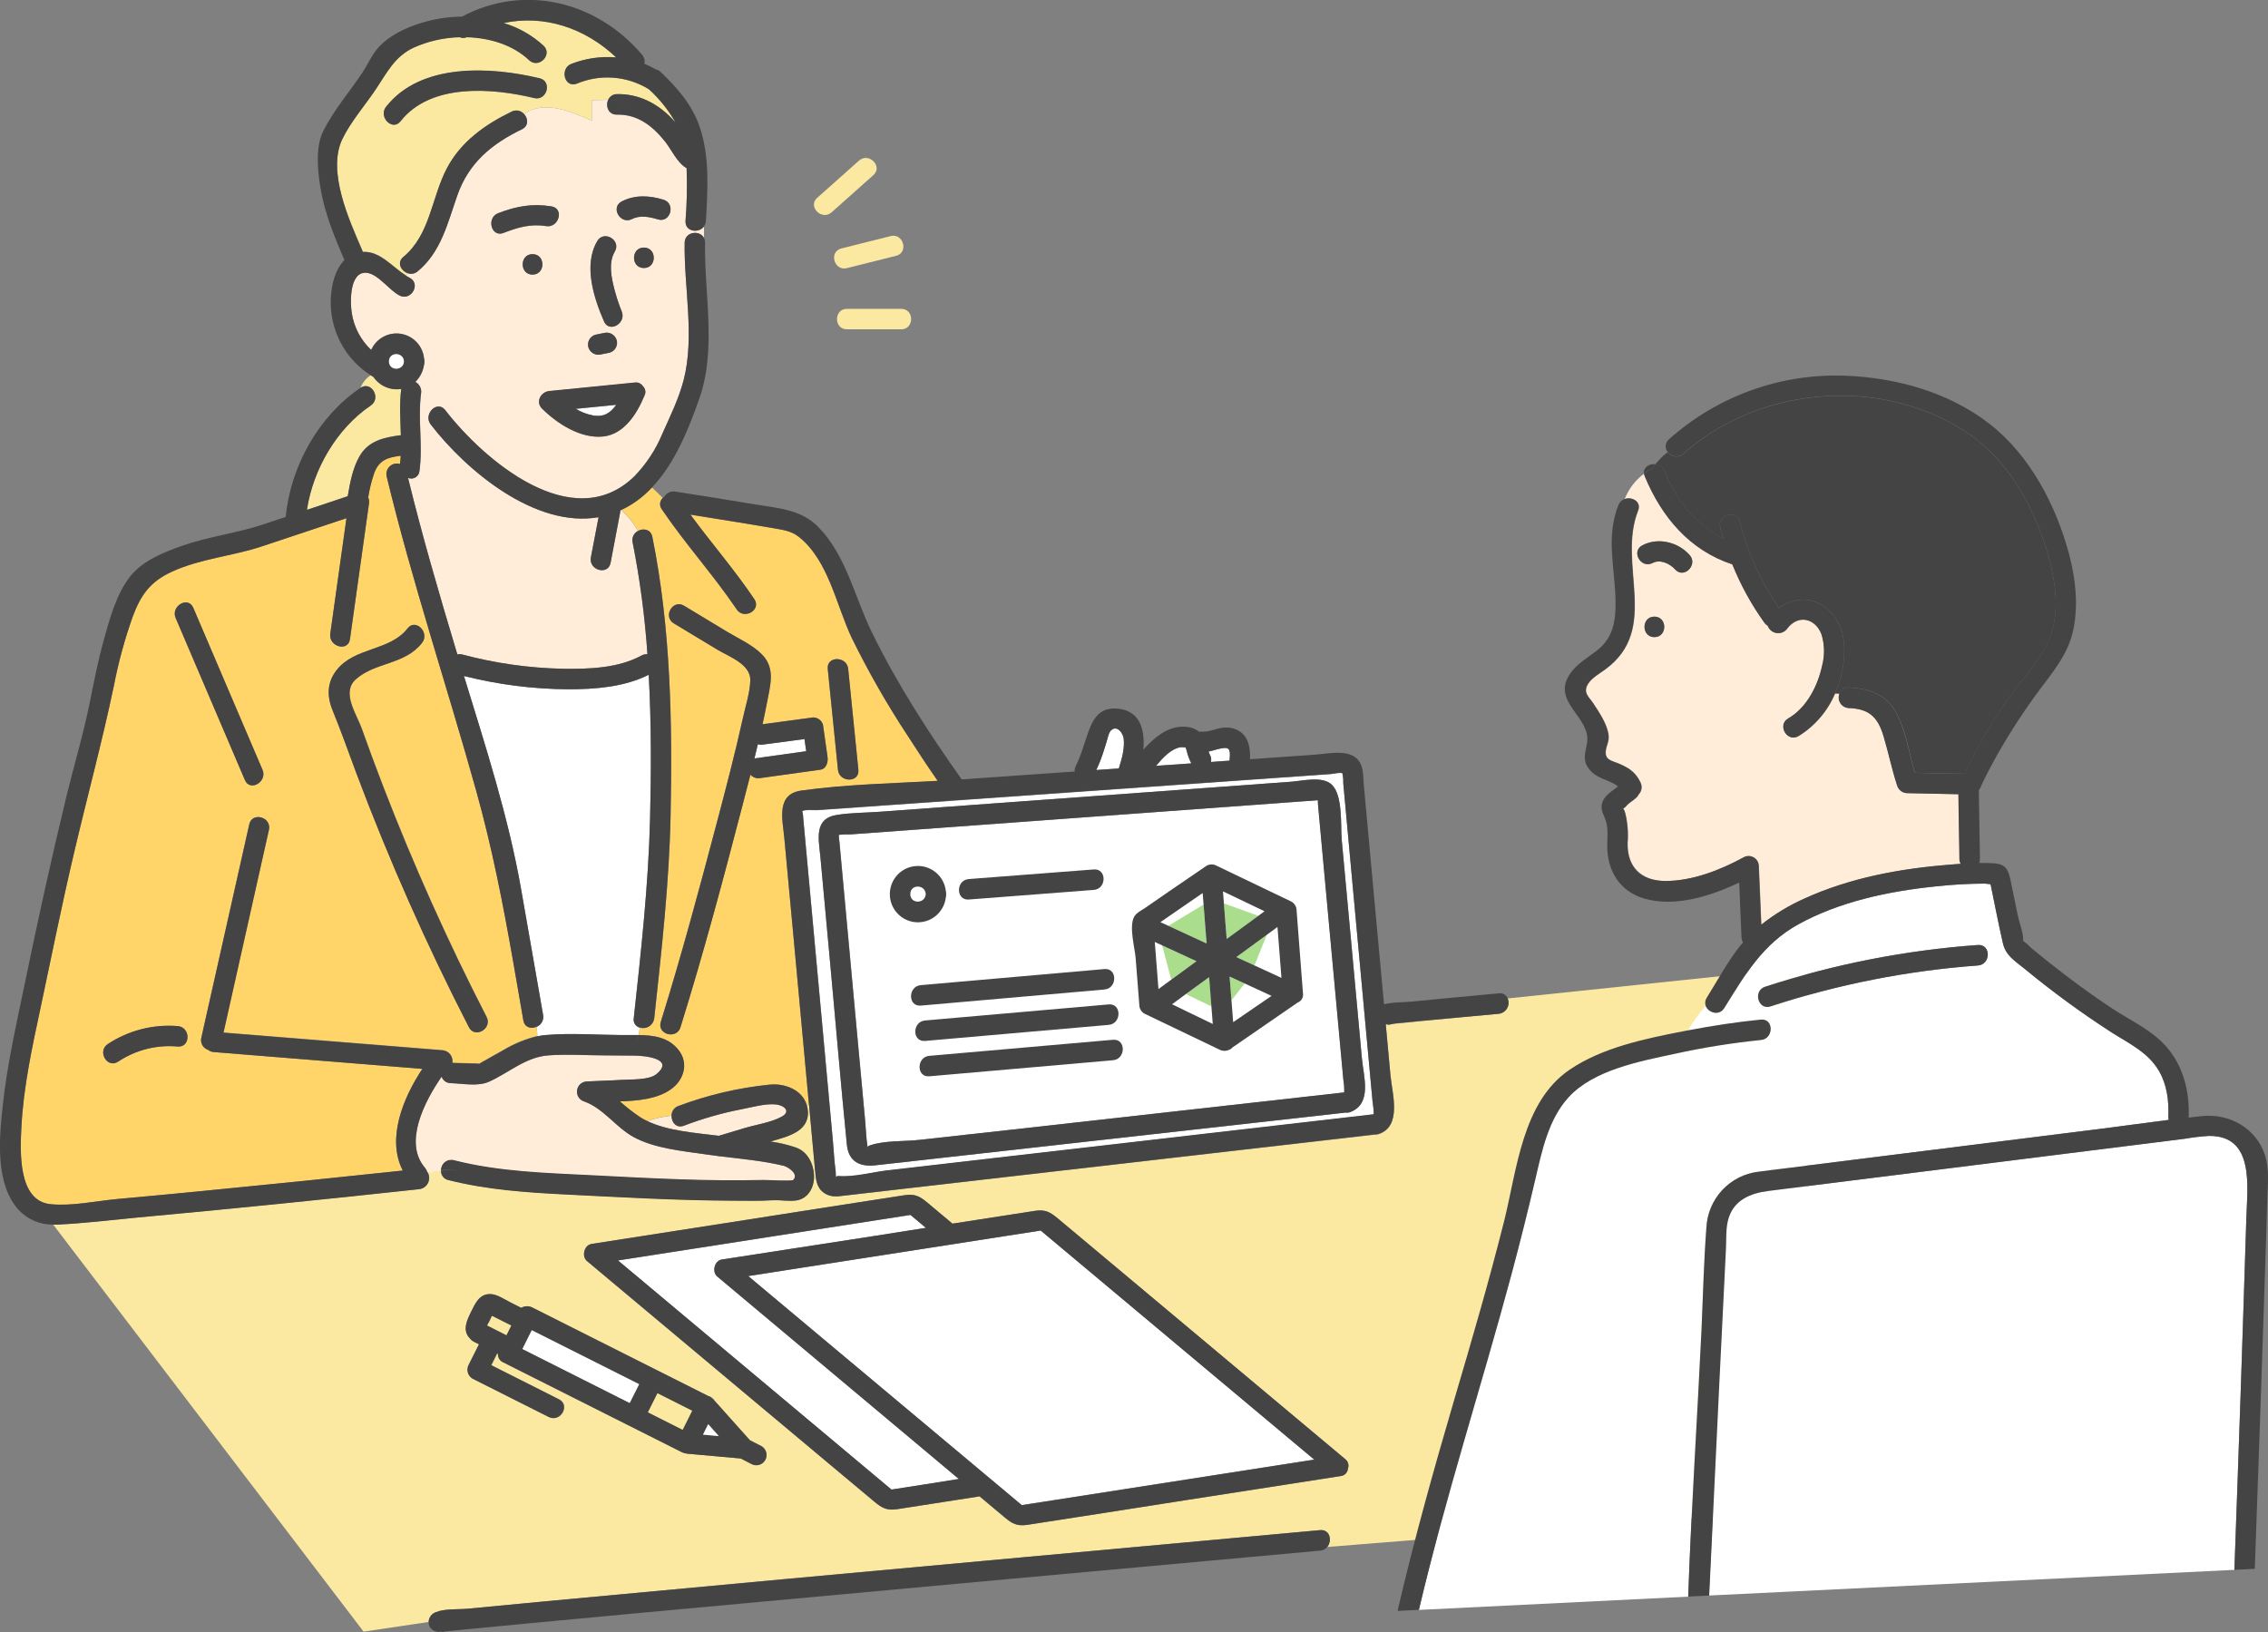 <svg width="239" height="172" viewBox="0 0 239 172" fill="none" xmlns="http://www.w3.org/2000/svg">
<rect x="0" y="0" width="239" height="172" fill="#808080" stroke="none"/>
<g clip-path="url(#clip0_2089_4446)">
<path d="M75.589 134.529C75.001 134.04 75.288 132.847 76.062 132.732L92.35 130.217L97.565 129.401L95.938 128.039L92.354 128.596L65.117 132.837L67.239 134.612L93.945 156.982L97.529 156.425L101.048 155.876L101.02 155.854L75.589 134.529Z" fill="white"/>
<path d="M79.522 79.923L84.959 79.165L84.776 77.882L80.343 78.468C80.183 78.492 80.019 78.476 79.866 78.421C79.748 78.92 79.626 79.42 79.508 79.919L79.522 79.923Z" fill="white"/>
<path d="M50.537 112.086C50.179 112.125 50.315 112.291 50.537 112.086V112.086Z" fill="#FBE9A1"/>
<path d="M60.668 43.092C61.233 43.431 61.853 43.667 62.499 43.789C63.671 43.983 64.32 43.516 64.943 42.668L60.668 43.092Z" fill="white"/>
<path d="M125.548 80.445C125.326 80.016 125.16 79.561 125.054 79.09C125.054 79.025 124.96 78.838 124.95 78.759C124.842 78.759 124.555 78.73 124.48 78.737C123.437 78.856 122.541 79.852 121.828 80.703L125.548 80.445Z" fill="white"/>
<path d="M127.506 79.546C127.633 79.772 127.67 80.037 127.61 80.29L128.718 80.21L129.574 80.15C129.572 80.121 129.572 80.092 129.574 80.063C129.596 79.61 129.757 78.802 129.13 78.813C128.503 78.823 127.958 79.086 127.359 79.197C127.399 79.317 127.449 79.433 127.506 79.546Z" fill="white"/>
<path d="M75.762 119.694C76.672 119.424 77.579 119.151 78.489 118.874C79.693 118.515 81.306 118.285 82.406 117.663C83.399 117.103 82.621 116.467 81.754 116.384C80.643 116.28 79.245 116.686 78.17 116.891C76.093 117.294 74.055 117.876 72.078 118.63C71.272 118.932 70.755 118.249 70.781 117.57C69.906 117.666 69.045 117.855 68.211 118.134C70.397 119.194 73.386 119.392 75.762 119.694Z" fill="#FFEDD9"/>
<path d="M37.992 40.864C39.142 40.102 40.207 41.963 39.067 42.732C35.512 45.133 32.975 49.449 32.348 53.725L36.648 52.288C36.892 50.868 37.168 49.377 37.87 48.115C38.798 46.441 40.49 46.081 42.246 45.859C42.2 44.231 42.081 42.603 42.285 40.978C42.086 41.015 41.883 41.029 41.68 41.018C41.22 40.996 40.77 40.868 40.368 40.644C39.965 40.419 39.619 40.105 39.358 39.724C39.261 39.667 39.168 39.602 39.071 39.541C38.58 39.855 38.202 40.319 37.992 40.864Z" fill="#FBE9A1"/>
<path d="M72.242 23.287C72.39 21.44 72.428 19.586 72.357 17.734C71.361 17.17 70.769 15.783 70.078 14.917C68.78 13.289 67.185 12.042 65.017 12.089C64.093 12.114 63.792 11.162 64.1 10.515C63.508 10.515 62.91 10.551 62.362 10.551V12.707C60.129 11.747 57.344 10.504 55.223 12.017C55.656 12.484 55.732 13.267 55.004 13.623C51.822 15.168 49.413 17.152 48.195 20.577C47.173 23.481 46.493 26.546 44.016 28.594C43.871 28.72 43.694 28.804 43.505 28.838C43.316 28.873 43.121 28.855 42.941 28.788C42.88 28.867 42.823 28.95 42.765 29.036C42.898 29.119 43.031 29.202 43.167 29.27C44.4 29.91 43.31 31.786 42.092 31.131C41.017 30.571 39.852 28.875 38.658 28.749C36.82 28.551 36.888 31.832 37.074 32.993C37.305 34.481 38.025 35.848 39.121 36.878C39.381 36.29 39.827 35.805 40.391 35.497C40.953 35.19 41.602 35.077 42.236 35.175C42.869 35.275 43.453 35.58 43.896 36.045C44.339 36.51 44.617 37.108 44.686 37.747C44.718 37.858 44.732 37.974 44.726 38.089C44.734 38.21 44.72 38.332 44.686 38.448C44.583 39.13 44.263 39.761 43.773 40.245C43.983 40.356 44.155 40.529 44.263 40.741C44.372 40.954 44.412 41.195 44.378 41.431C44.02 44.151 44.582 46.908 44.206 49.639C44.194 49.776 44.15 49.907 44.077 50.024C44.004 50.14 43.905 50.237 43.788 50.307C43.67 50.377 43.537 50.419 43.401 50.427C43.264 50.436 43.127 50.412 43.002 50.358C44.5 56.467 46.267 62.529 48.08 68.563C48.12 68.696 48.159 68.833 48.202 68.966C48.366 68.927 48.536 68.927 48.7 68.966C52.175 69.894 55.749 70.401 59.344 70.475C62.082 70.514 65.157 70.417 67.619 69.073C67.805 68.968 68.019 68.922 68.232 68.944C67.96 64.983 67.436 61.044 66.662 57.15C66.61 56.915 66.638 56.671 66.74 56.454C66.843 56.237 67.015 56.061 67.228 55.953C66.772 55.114 66.165 54.367 65.436 53.75L65.354 53.79C65.358 53.874 65.35 53.959 65.333 54.041L64.333 59.313C64.075 60.675 62.003 60.096 62.258 58.738L63.078 54.505C56.423 55.669 49.18 49.646 45.392 44.737C44.557 43.659 46.066 42.114 46.912 43.21C50.983 48.489 60.355 56.506 66.845 50.203C68.102 48.908 69.103 47.386 69.794 45.718C70.626 43.875 71.536 42.01 72.045 40.044C73.228 35.465 72.067 30.265 72.149 25.579C72.171 24.386 73.754 24.224 74.188 25.08V23.872C73.64 24.627 72.174 24.436 72.242 23.287ZM62.924 25.414C63.641 24.217 65.483 25.303 64.781 26.492C64.078 27.682 64.422 29.27 64.752 30.531C64.903 31.117 65.089 31.696 65.297 32.264C65.354 32.414 65.605 33.029 65.498 32.781C66.049 34.042 64.197 35.138 63.641 33.859C62.566 31.39 61.451 27.933 62.935 25.414H62.924ZM62.727 35.275L63.641 35.088C63.916 35.02 64.207 35.06 64.453 35.2C64.699 35.341 64.882 35.571 64.963 35.843C65.001 35.979 65.011 36.122 64.994 36.263C64.976 36.403 64.931 36.539 64.861 36.662C64.791 36.785 64.698 36.894 64.586 36.98C64.475 37.067 64.347 37.131 64.211 37.169L63.297 37.352C63.027 37.413 62.743 37.37 62.503 37.231C62.264 37.092 62.085 36.867 62.003 36.601C61.927 36.328 61.961 36.035 62.099 35.786C62.236 35.538 62.466 35.354 62.738 35.275H62.727ZM52.481 22.474C54.373 21.73 56.065 21.418 58.104 21.756C59.469 21.978 58.885 24.056 57.534 23.836C55.918 23.574 54.549 23.977 53.054 24.555C51.772 25.058 51.22 22.974 52.492 22.474H52.481ZM56.111 26.787C57.498 26.787 57.495 28.943 56.111 28.943C54.728 28.943 54.739 26.78 56.122 26.78L56.111 26.787ZM67.916 41.69C67.139 43.562 65.799 45.733 63.616 46.002C61.233 46.282 58.742 44.68 57.118 43.073C56.402 42.355 56.993 41.319 57.878 41.23L66.888 40.335C67.053 40.308 67.222 40.33 67.374 40.398C67.527 40.465 67.657 40.576 67.748 40.716C67.876 40.837 67.963 40.996 67.995 41.17C68.027 41.344 68.003 41.523 67.927 41.682L67.916 41.69ZM67.845 28.249C66.458 28.249 66.462 26.093 67.845 26.093C69.228 26.093 69.239 28.242 67.856 28.242L67.845 28.249ZM69.339 23.125C68.458 22.859 67.469 22.651 66.608 23.089C65.376 23.718 64.29 21.856 65.533 21.227C66.935 20.509 68.447 20.599 69.92 21.048C71.231 21.443 70.665 23.524 69.339 23.125Z" fill="#FFEDD9"/>
<path d="M42.511 27.079C45.335 24.739 45.464 20.869 47.069 17.785C48.55 14.947 51.108 13.135 53.918 11.77C54.133 11.659 54.378 11.625 54.614 11.671C54.851 11.717 55.065 11.842 55.223 12.025C57.344 10.501 60.129 11.745 62.362 12.704V10.548C62.91 10.548 63.508 10.498 64.1 10.512C64.181 10.337 64.311 10.189 64.474 10.086C64.636 9.983 64.825 9.929 65.017 9.93C67.257 9.876 69.203 10.846 70.751 12.445C70.905 12.6 71.052 12.762 71.196 12.927C70.453 11.617 69.507 10.434 68.393 9.423C67.265 8.723 65.986 8.303 64.663 8.198C63.34 8.094 62.012 8.308 60.788 8.823C59.495 9.33 58.943 7.242 60.215 6.742C61.715 6.155 63.33 5.919 64.935 6.052C61.659 2.94 57.337 1.517 53.08 2.43C54.64 2.891 56.076 3.701 57.28 4.798C58.29 5.75 56.764 7.274 55.76 6.322C54.072 4.723 51.65 3.971 49.202 3.903C49.084 3.954 48.956 3.98 48.827 3.98C48.699 3.98 48.571 3.954 48.453 3.903C46.775 3.943 45.121 4.318 43.59 5.006C41.586 5.941 40.758 7.684 39.587 9.427C38.461 11.098 36.974 12.794 36.096 14.609C34.433 18.037 36.813 23.201 38.185 26.385C38.206 26.433 38.223 26.482 38.235 26.532C40.049 26.432 41.31 28.085 42.769 29.016C42.826 28.93 42.884 28.847 42.945 28.768C42.249 28.538 41.794 27.661 42.511 27.079ZM40.687 11.267C44.349 6.595 51.714 7.033 56.868 8.266C58.215 8.589 57.638 10.67 56.294 10.347C51.854 9.269 45.382 8.751 42.21 12.79C41.353 13.861 39.841 12.323 40.687 11.245V11.267Z" fill="#FBE9A1"/>
<path d="M68.703 51.375C68.286 51.818 67.835 52.227 67.355 52.6C66.764 53.051 66.126 53.437 65.452 53.75C66.181 54.367 66.788 55.114 67.244 55.953C67.807 55.648 68.588 55.777 68.749 56.575C70.692 66.138 70.871 76.182 70.674 85.91C70.531 93.051 69.717 100.213 68.95 107.314C68.929 107.483 68.871 107.646 68.781 107.791C68.691 107.936 68.57 108.059 68.428 108.153C68.285 108.246 68.124 108.307 67.956 108.332C67.787 108.356 67.615 108.344 67.452 108.295C67.398 108.557 67.348 108.813 67.294 109.071C68.893 109.096 70.48 109.319 71.53 110.692C72.58 112.065 72.05 113.833 70.688 114.792C69.255 115.802 67.269 116.011 65.312 116.061C65.996 116.675 66.722 117.239 67.484 117.75C67.71 117.89 67.943 118.017 68.183 118.131C69.017 117.852 69.879 117.662 70.753 117.567C70.753 117.344 70.822 117.126 70.95 116.944C71.078 116.762 71.26 116.624 71.469 116.55C74.566 115.384 77.801 114.625 81.092 114.293C82.698 114.131 84.525 114.836 85.005 116.449C85.077 116.431 85.156 116.402 85.238 116.374C84.73 110.863 84.223 105.361 83.719 99.868L82.644 88.296C82.465 86.363 81.737 83.686 84.472 83.316C89.184 82.672 94.04 82.568 98.807 82.295C97.732 80.757 96.71 79.194 95.7 77.623C93.5 74.29 91.514 70.82 89.754 67.234C88.109 63.77 87.306 59.062 84.167 56.575C83.346 55.925 82.375 55.828 81.368 55.648C79.934 55.389 78.501 55.152 77.049 54.929C75.598 54.706 74.182 54.469 72.749 54.239C74.942 57.24 77.408 60.057 79.472 63.137C80.25 64.291 78.397 65.369 77.616 64.215C75.157 60.578 72.19 57.315 69.731 53.675C69.595 53.497 69.529 53.275 69.548 53.052C69.567 52.828 69.668 52.62 69.832 52.468C69.477 52.09 69.083 51.731 68.703 51.375ZM89.371 70.486C89.731 74.034 90.09 77.58 90.446 81.123C90.589 82.503 88.439 82.489 88.295 81.123C87.935 77.58 87.576 74.034 87.22 70.486C87.091 69.124 89.242 69.124 89.371 70.486ZM72.086 63.834L76.67 66.601C77.877 67.32 79.336 67.971 80.325 68.998C81.759 70.468 81.149 72.279 80.812 74.051C80.669 74.809 80.511 75.564 80.347 76.319L85.683 75.6C85.918 75.6 86.147 75.677 86.334 75.82C86.521 75.963 86.656 76.163 86.719 76.391L87.202 79.779C87.278 80.293 87.077 81.019 86.453 81.105L80.092 81.993C79.906 82.023 79.715 82.006 79.537 81.944C79.36 81.881 79.2 81.774 79.074 81.634C78.78 82.784 78.484 83.93 78.186 85.073C76.168 92.832 74.089 100.601 71.702 108.252C71.29 109.574 69.215 109.007 69.631 107.681C71.799 100.72 73.695 93.665 75.555 86.618C76.519 82.974 77.472 79.323 78.289 75.643C78.562 74.403 79.028 72.973 79.064 71.69C79.11 69.994 76.824 69.203 75.587 68.456L71.004 65.689C69.817 64.981 70.9 63.119 72.086 63.834Z" fill="#FFD56A"/>
<path d="M68.505 86.248C68.627 81.26 68.641 76.186 68.361 71.111C65.785 72.401 62.735 72.639 59.897 72.639C56.185 72.617 52.49 72.146 48.891 71.237C51.163 78.647 53.585 86.104 54.919 93.73C55.688 98.138 56.46 102.55 57.234 106.965C57.28 107.22 57.238 107.483 57.113 107.71C56.988 107.936 56.789 108.113 56.549 108.209C56.596 108.539 56.621 108.871 56.624 109.204C56.913 109.144 57.205 109.101 57.499 109.075C60.133 108.852 62.849 109.075 65.491 109.075C66.071 109.075 66.684 109.075 67.283 109.075C67.336 108.816 67.387 108.561 67.44 108.299C67.224 108.253 67.034 108.124 66.91 107.941C66.787 107.757 66.739 107.532 66.777 107.314C67.544 100.324 68.333 93.277 68.505 86.248Z" fill="white"/>
<path d="M55.157 107.536C54.799 105.474 54.44 103.411 54.082 101.348C53.007 95.239 51.856 89.313 50.179 83.312C47.093 72.254 43.441 61.361 40.746 50.196C40.705 50.007 40.714 49.809 40.771 49.624C40.829 49.44 40.935 49.273 41.077 49.141C41.219 49.01 41.393 48.918 41.581 48.875C41.77 48.831 41.966 48.838 42.151 48.895C42.187 48.604 42.216 48.313 42.234 48.025C40.872 48.202 39.951 48.467 39.438 49.855C39.152 50.688 38.94 51.546 38.804 52.417C38.891 52.613 38.92 52.83 38.89 53.042C38.219 57.815 37.55 62.587 36.883 67.359C36.69 68.732 34.618 68.143 34.808 66.788C35.379 62.715 35.948 58.656 36.514 54.609L27.598 57.577C24.462 58.623 21.147 58.853 18.086 60.262C15.843 61.297 14.836 62.695 13.986 64.991C13.145 67.356 12.483 69.782 12.004 72.247C10.754 78.191 9.162 84.052 7.776 89.967C6.518 95.325 5.435 100.712 4.292 106.092C3.396 110.289 2.464 114.53 2.246 118.828C2.12 121.282 1.855 126.54 5.296 126.899C7.564 127.136 10.141 126.558 12.409 126.353C15.25 126.099 18.092 125.832 20.935 125.552C28.103 124.859 35.27 124.128 42.438 123.359C40.721 120.017 42.438 115.741 44.502 112.643L22.526 110.871C22.307 110.858 22.097 110.778 21.924 110.641C21.669 110.558 21.454 110.383 21.321 110.148C21.189 109.914 21.148 109.639 21.208 109.376L26.261 86.876C26.565 85.522 28.637 86.1 28.332 87.451L23.537 108.798L46.631 110.659C46.788 110.672 46.94 110.718 47.079 110.794C47.217 110.869 47.338 110.973 47.434 111.098C47.529 111.223 47.598 111.367 47.635 111.521C47.672 111.674 47.677 111.834 47.649 111.989C48.613 112.014 49.573 112.036 50.534 112.068C50.729 111.931 50.935 111.811 51.15 111.709C51.781 111.349 52.416 110.99 53.057 110.631C54.164 109.97 55.364 109.478 56.616 109.172C56.612 108.839 56.587 108.506 56.54 108.176C55.996 108.453 55.293 108.295 55.157 107.536ZM18.735 110.286C16.52 110.085 14.303 110.651 12.452 111.888C11.288 112.647 10.213 110.782 11.377 110.027C13.555 108.593 16.148 107.929 18.745 108.14C20.107 108.241 20.115 110.397 18.735 110.286ZM25.806 82.205L18.513 65.138C17.971 63.873 19.824 62.777 20.369 64.06L27.662 81.127C28.2 82.377 26.347 83.477 25.806 82.205ZM49.423 108.248C44.961 99.565 41.003 90.63 37.568 81.49C36.733 79.269 35.941 77.041 35.059 74.849C34.446 73.35 34.468 71.902 35.5 70.597C37.406 68.182 41.098 68.621 42.965 66.22C43.818 65.142 45.327 66.662 44.488 67.744C42.696 70.062 39.578 69.753 37.528 71.567C35.951 72.965 37.593 75.226 38.148 76.796C38.865 78.809 39.607 80.813 40.374 82.808C43.577 91.115 47.222 99.244 51.294 107.159C51.91 108.395 50.054 109.484 49.419 108.248H49.423Z" fill="#FFD56A"/>
<path d="M45.159 170.929C45.166 170.695 45.246 170.468 45.387 170.282C45.528 170.095 45.724 169.957 45.947 169.887C46.861 169.506 48.313 169.621 49.277 169.528C52.048 169.259 54.818 168.996 57.587 168.737C74.266 167.17 90.949 165.632 107.635 164.123L139.101 161.248C140.04 161.165 140.33 162.132 139.997 162.8L144.072 161.945L140.015 162.804C139.975 162.882 139.925 162.956 139.868 163.023L190.374 158.995V101.92L158.876 105.219C158.947 105.386 158.978 105.568 158.967 105.75C158.955 105.931 158.901 106.108 158.81 106.265C158.718 106.422 158.591 106.555 158.439 106.654C158.287 106.754 158.114 106.816 157.934 106.836C155.143 107.09 152.35 107.355 149.555 107.63L147.003 107.882C146.695 107.914 145.767 108.162 146.437 107.882C146.311 107.936 146.176 107.967 146.039 107.975C146.204 109.758 146.368 111.538 146.53 113.315C146.713 115.267 147.774 118.706 145.283 119.525C145.155 119.567 145.02 119.584 144.885 119.576L143.882 119.691L96.285 125.164L88.964 126.008C88.229 126.095 87.559 126.192 86.882 125.746C86.032 125.185 85.982 124.244 85.9 123.342C85.684 121.02 85.471 118.699 85.258 116.377C85.176 116.406 85.097 116.435 85.025 116.453C85.092 116.687 85.132 116.928 85.143 117.171C85.226 119.328 82.81 119.795 81.201 120.291C82.121 120.417 83.026 120.632 83.903 120.934C85.097 121.365 85.735 122.627 85.781 123.852C85.828 125.013 85.262 126.217 84.036 126.468C83.215 126.634 82.276 126.429 81.427 126.468C79.993 126.558 78.535 126.519 77.094 126.511C71.331 126.483 65.576 126.152 59.817 125.868C55.573 125.656 51.377 125.379 47.237 124.334C47.014 124.286 46.816 124.161 46.676 123.98C46.537 123.798 46.467 123.574 46.478 123.345C46.015 123.41 45.55 123.5 45.098 123.575C45.187 123.744 45.234 123.933 45.234 124.124C45.235 124.315 45.19 124.503 45.102 124.673C45.014 124.843 44.887 124.989 44.731 125.099C44.575 125.209 44.395 125.279 44.206 125.304C34.228 126.38 24.243 127.385 14.249 128.319C11.543 128.567 8.819 128.901 6.103 129.038C5.931 129.038 5.744 129.038 5.594 129.038L38.314 171.946L45.159 170.929ZM62.325 131.09L78.61 128.556C84.186 127.686 89.759 126.802 95.336 125.951C96.411 125.789 96.93 126.073 97.726 126.741L100.364 128.951C103.264 128.499 106.164 128.049 109.062 127.604C110.137 127.439 110.656 127.726 111.452 128.391L116.308 132.459L141.735 153.755C141.889 153.868 142.002 154.029 142.055 154.213C142.109 154.397 142.101 154.593 142.033 154.772C142.019 154.974 141.933 155.165 141.791 155.309C141.649 155.454 141.46 155.542 141.258 155.559L124.974 158.092C119.397 158.962 113.824 159.846 108.248 160.698C107.173 160.86 106.653 160.576 105.858 159.907L103.22 157.697C100.32 158.15 97.42 158.6 94.522 159.048C93.447 159.21 92.927 158.923 92.132 158.258L87.276 154.19L61.849 132.894C61.286 132.401 61.562 131.212 62.34 131.09H62.325ZM49.646 138.237C50.083 137.368 50.513 136.344 51.678 136.372C52.395 136.39 53.176 136.94 53.792 137.253L54.932 137.824C55.106 137.72 55.303 137.662 55.506 137.655C55.708 137.648 55.909 137.693 56.09 137.785L69.35 144.455L74.625 147.107C74.782 147.145 74.927 147.224 75.044 147.337C75.132 147.398 75.208 147.477 75.266 147.567L79.026 151.778L80.28 152.407C80.514 152.556 80.682 152.791 80.748 153.061C80.814 153.331 80.773 153.616 80.634 153.857C80.495 154.097 80.269 154.275 80.003 154.353C79.737 154.43 79.451 154.401 79.205 154.272L78.065 153.697L72.424 153.191C72.381 153.191 72.342 153.173 72.299 153.166C72.153 153.149 72.012 153.107 71.88 153.043L66.303 150.244L53.043 143.574C52.873 143.499 52.729 143.372 52.633 143.212C52.537 143.052 52.492 142.866 52.506 142.679L52.409 142.633L51.796 143.872L58.924 147.466C60.161 148.091 59.071 149.949 57.849 149.328L49.818 145.281C49.575 145.133 49.399 144.896 49.327 144.621C49.255 144.345 49.292 144.053 49.431 143.804C49.789 143.085 50.148 142.373 50.506 141.666L49.932 141.378C49.791 141.305 49.668 141.199 49.574 141.069C48.7 140.236 49.194 139.172 49.66 138.237H49.646Z" fill="#FBE9A1"/>
<path d="M82.611 122.867C80.436 122.336 78.16 122.149 75.924 121.861C75.815 121.867 75.706 121.854 75.602 121.822C75.207 121.771 74.813 121.721 74.422 121.664C71.953 121.304 68.979 121.042 66.757 119.824C64.907 118.81 63.592 116.812 61.589 116.09C61.339 116.02 61.122 115.861 60.979 115.644C60.836 115.426 60.777 115.164 60.812 114.906C60.847 114.648 60.974 114.411 61.169 114.24C61.365 114.068 61.616 113.974 61.876 113.973C63.083 113.901 64.295 113.887 65.506 113.808C66.456 113.743 68.373 113.851 69.172 113.204C71.222 111.508 67.703 111.256 66.886 111.249L63.746 111.224C61.775 111.224 59.754 111.069 57.786 111.224C55.396 111.4 53.647 113.046 51.543 113.995C50.361 114.53 48.78 114.189 47.501 114.153C47.289 114.154 47.083 114.088 46.91 113.965C46.738 113.842 46.609 113.667 46.541 113.466C44.698 116.133 42.516 120.431 44.777 123.065C44.884 123.185 44.962 123.328 45.007 123.482C45.04 123.523 45.07 123.566 45.096 123.611C45.548 123.536 46.014 123.446 46.476 123.381C46.471 123.215 46.505 123.05 46.574 122.899C46.643 122.748 46.747 122.615 46.876 122.51C47.005 122.406 47.156 122.333 47.318 122.297C47.48 122.261 47.648 122.263 47.809 122.303C52.662 123.532 57.596 123.647 62.564 123.902C68.527 124.208 74.516 124.542 80.483 124.391C80.734 124.391 83.446 124.524 83.586 124.391C84.224 123.694 82.984 122.957 82.611 122.867Z" fill="#FFEDD9"/>
<path d="M118.423 77.86C118.362 77.271 117.732 76.383 117.105 76.951C116.832 77.195 116.714 77.856 116.61 78.194C116.413 78.816 116.234 79.434 115.997 80.045C115.85 80.404 115.696 80.782 115.531 81.145L117.911 80.983C118.223 79.984 118.531 78.909 118.423 77.86Z" fill="white"/>
<path d="M139.101 162.994L140.011 162.804C140.344 162.135 140.054 161.168 139.115 161.251L107.649 164.126C90.965 165.65 74.283 167.188 57.601 168.74C54.832 168.999 52.062 169.263 49.291 169.531C48.327 169.624 46.875 169.509 45.961 169.89C45.738 169.96 45.542 170.098 45.401 170.285C45.26 170.472 45.18 170.698 45.173 170.932C45.165 171.124 45.212 171.313 45.309 171.479L48.613 171.119L45.309 171.479C45.442 171.68 45.636 171.832 45.864 171.913C46.09 171.993 46.337 171.997 46.567 171.924L46.531 171.971C46.33 172.057 46.599 171.971 46.983 171.921L48.893 171.727C51.17 171.504 53.447 171.286 55.723 171.073C63.111 170.375 70.497 169.689 77.882 169.013C94.468 167.482 111.054 165.964 127.64 164.457L139.108 163.411C139.297 163.398 139.479 163.336 139.637 163.23C139.794 163.124 139.921 162.978 140.004 162.807L139.101 162.994Z" fill="#444444"/>
<path d="M62.003 36.601C62.085 36.873 62.268 37.102 62.514 37.242C62.761 37.382 63.051 37.422 63.326 37.352L64.24 37.169C64.376 37.132 64.504 37.068 64.615 36.981C64.727 36.894 64.82 36.785 64.89 36.662C64.96 36.539 65.005 36.403 65.023 36.263C65.04 36.122 65.03 35.98 64.992 35.843C64.91 35.571 64.728 35.341 64.481 35.2C64.235 35.06 63.945 35.02 63.67 35.088L62.756 35.275C62.62 35.312 62.492 35.377 62.38 35.463C62.269 35.55 62.175 35.658 62.106 35.782C62.036 35.905 61.991 36.041 61.973 36.181C61.956 36.322 61.966 36.465 62.003 36.601Z" fill="#444444"/>
<path d="M69.91 21.041C68.437 20.592 66.925 20.505 65.523 21.221C64.291 21.849 65.377 23.711 66.599 23.082C67.459 22.644 68.448 22.852 69.329 23.118C70.666 23.524 71.233 21.443 69.91 21.041Z" fill="#444444"/>
<path d="M67.857 28.242C69.24 28.242 69.243 26.086 67.857 26.086C66.47 26.086 66.47 28.242 67.857 28.242Z" fill="#444444"/>
<path d="M58.116 21.745C56.095 21.418 54.385 21.745 52.493 22.464C51.221 22.963 51.776 25.048 53.066 24.541C54.561 23.955 55.933 23.553 57.546 23.822C58.897 24.045 59.496 21.968 58.116 21.745Z" fill="#444444"/>
<path d="M56.121 26.78C54.737 26.78 54.734 28.936 56.121 28.936C57.508 28.936 57.508 26.78 56.121 26.78Z" fill="#444444"/>
<path d="M57.121 43.056C58.745 44.662 61.236 46.265 63.619 45.985C65.808 45.726 67.149 43.556 67.919 41.672C68 41.511 68.027 41.328 67.995 41.151C67.963 40.973 67.875 40.811 67.744 40.688C67.652 40.548 67.522 40.437 67.37 40.37C67.217 40.302 67.048 40.28 66.883 40.307L57.874 41.202C56.985 41.302 56.408 42.348 57.121 43.056ZM62.497 43.775C61.85 43.652 61.23 43.416 60.666 43.078L64.941 42.654C64.317 43.516 63.669 43.969 62.497 43.789V43.775Z" fill="#444444"/>
<path d="M11.366 110.016C10.212 110.771 11.287 112.636 12.441 111.878C14.293 110.644 16.509 110.082 18.724 110.286C20.103 110.397 20.096 108.241 18.724 108.129C16.13 107.921 13.541 108.584 11.366 110.016Z" fill="#444444"/>
<path d="M90.459 81.124C90.098 77.581 89.74 74.035 89.384 70.487C89.244 69.121 87.09 69.107 87.233 70.487C87.594 74.035 87.953 77.581 88.308 81.124C88.452 82.49 90.602 82.504 90.459 81.124Z" fill="#444444"/>
<path d="M44.471 67.744C45.309 66.666 43.8 65.128 42.947 66.221C41.08 68.621 37.389 68.183 35.482 70.598C34.45 71.902 34.429 73.35 35.042 74.849C35.938 77.041 36.73 79.269 37.55 81.49C40.986 90.631 44.944 99.565 49.406 108.248C50.04 109.485 51.914 108.396 51.262 107.17C47.191 99.255 43.546 91.126 40.342 82.82C39.575 80.826 38.833 78.822 38.117 76.807C37.561 75.237 35.92 72.977 37.496 71.579C39.561 69.753 42.668 70.062 44.471 67.744Z" fill="#444444"/>
<path d="M80.324 68.999C79.335 67.971 77.876 67.328 76.668 66.602L72.085 63.835C70.898 63.116 69.816 64.981 71.009 65.696L75.593 68.463C76.829 69.207 79.116 69.998 79.069 71.698C79.034 72.973 78.568 74.404 78.295 75.651C77.478 79.331 76.525 82.982 75.561 86.626C73.701 93.673 71.805 100.727 69.637 107.688C69.221 109.014 71.296 109.582 71.708 108.26C74.095 100.609 76.174 92.839 78.191 85.081C78.49 83.938 78.786 82.791 79.08 81.641C79.206 81.782 79.365 81.889 79.543 81.951C79.721 82.014 79.912 82.031 80.098 82.001L86.459 81.113C87.083 81.027 87.283 80.301 87.208 79.787L86.731 76.398C86.669 76.171 86.534 75.971 86.347 75.828C86.159 75.685 85.931 75.608 85.696 75.608L80.359 76.326C80.524 75.572 80.682 74.817 80.825 74.059C81.148 72.28 81.743 70.469 80.324 68.999ZM80.342 78.475L84.775 77.882L84.957 79.165L79.521 79.924H79.503C79.625 79.424 79.747 78.925 79.861 78.425C80.015 78.48 80.18 78.494 80.342 78.468V78.475Z" fill="#444444"/>
<path d="M74.299 25.58C74.305 25.407 74.266 25.235 74.188 25.08C73.755 24.225 72.171 24.387 72.149 25.58C72.067 30.251 73.224 35.466 72.045 40.044C71.536 42.01 70.612 43.875 69.794 45.719C69.103 47.387 68.102 48.909 66.845 50.203C60.355 56.51 50.983 48.489 46.912 43.21C46.066 42.132 44.557 43.652 45.392 44.737C49.181 49.646 56.423 55.669 63.078 54.505L62.272 58.738C62.018 60.097 64.089 60.675 64.347 59.313L65.347 54.031C65.365 53.948 65.372 53.864 65.368 53.779L65.451 53.74C65.265 53.587 65.071 53.444 64.87 53.312C65.071 53.448 65.265 53.594 65.451 53.75C66.125 53.437 66.763 53.051 67.354 52.6C67.834 52.227 68.284 51.818 68.701 51.375C68.494 51.181 68.289 50.99 68.096 50.796C68.289 50.99 68.494 51.181 68.701 51.375C71.146 48.813 72.576 45.179 73.719 41.931C75.518 36.756 74.206 30.941 74.299 25.58Z" fill="#444444"/>
<path d="M85.778 123.863C85.732 122.637 85.094 121.376 83.9 120.945C83.022 120.643 82.118 120.427 81.198 120.301C82.804 119.805 85.219 119.349 85.14 117.182C85.129 116.939 85.089 116.697 85.022 116.463C84.642 116.556 84.251 116.592 83.861 116.571C84.251 116.592 84.642 116.556 85.022 116.463C84.542 114.85 82.714 114.145 81.109 114.307C77.819 114.639 74.585 115.396 71.49 116.56C71.28 116.635 71.098 116.772 70.97 116.955C70.842 117.137 70.773 117.354 70.773 117.577C71.076 117.561 71.381 117.582 71.68 117.638C71.379 117.579 71.072 117.556 70.766 117.57C70.741 118.249 71.257 118.932 72.063 118.63C74.04 117.876 76.079 117.294 78.156 116.891C79.231 116.686 80.635 116.28 81.739 116.384C82.607 116.467 83.384 117.103 82.392 117.664C81.291 118.285 79.679 118.512 78.475 118.875C77.564 119.151 76.657 119.424 75.747 119.694C73.371 119.392 70.371 119.194 68.182 118.134C67.687 118.272 67.176 118.347 66.662 118.357C67.181 118.348 67.696 118.273 68.196 118.134C67.956 118.02 67.723 117.893 67.497 117.753C66.734 117.243 66.009 116.678 65.326 116.064C67.268 116.014 69.268 115.806 70.701 114.796C72.063 113.836 72.601 112.083 71.543 110.695C70.486 109.308 68.906 109.1 67.307 109.075C67.232 109.419 67.136 109.759 67.021 110.092C67.131 109.758 67.222 109.419 67.293 109.075C66.684 109.075 66.071 109.075 65.501 109.075C62.86 109.053 60.143 108.845 57.509 109.075C57.215 109.1 56.923 109.144 56.635 109.204C56.635 109.38 56.635 109.563 56.635 109.732C56.635 109.556 56.635 109.373 56.635 109.204C55.383 109.511 54.184 110.002 53.076 110.663C52.433 111.013 51.798 111.372 51.169 111.741C50.954 111.843 50.748 111.963 50.553 112.101C49.593 112.068 48.632 112.047 47.668 112.022C47.696 111.866 47.691 111.707 47.654 111.553C47.617 111.4 47.549 111.256 47.453 111.131C47.357 111.006 47.236 110.902 47.098 110.826C46.96 110.751 46.807 110.705 46.65 110.692L23.556 108.83L28.341 87.452C28.645 86.1 26.574 85.522 26.269 86.877L21.216 109.373C21.157 109.636 21.197 109.911 21.33 110.145C21.462 110.379 21.677 110.555 21.933 110.638C22.105 110.775 22.316 110.855 22.535 110.868L44.511 112.64C42.45 115.737 40.73 120.014 42.447 123.356C35.279 124.118 28.111 124.849 20.944 125.548C18.103 125.826 15.261 126.093 12.418 126.349C10.149 126.554 7.573 127.133 5.304 126.896C1.864 126.536 2.129 121.279 2.254 118.824C2.473 114.512 3.405 110.286 4.301 106.088C5.444 100.698 6.526 95.307 7.784 89.964C9.171 84.048 10.766 78.187 12.006 72.243C12.482 69.78 13.142 67.356 13.98 64.991C14.83 62.695 15.837 61.297 18.08 60.262C21.134 58.853 24.456 58.623 27.592 57.578L36.508 54.609C35.942 58.67 35.373 62.73 34.802 66.788C34.612 68.143 36.684 68.732 36.877 67.359C37.544 62.587 38.213 57.815 38.884 53.042C38.914 52.83 38.885 52.613 38.798 52.417C38.934 51.546 39.146 50.688 39.433 49.855C39.945 48.468 40.866 48.202 42.228 48.026C42.228 48.313 42.181 48.604 42.145 48.895C41.961 48.839 41.764 48.831 41.575 48.875C41.387 48.918 41.213 49.01 41.071 49.142C40.929 49.273 40.824 49.44 40.766 49.625C40.708 49.81 40.699 50.007 40.741 50.196C43.436 61.362 47.088 72.254 50.173 83.312C51.85 89.313 53.004 95.228 54.076 101.348C54.437 103.411 54.795 105.474 55.151 107.537C55.287 108.298 55.99 108.453 56.542 108.209C56.465 107.598 56.249 107.012 55.911 106.498C56.251 107.012 56.47 107.597 56.549 108.209C56.788 108.113 56.988 107.936 57.112 107.709C57.237 107.483 57.28 107.22 57.233 106.965C56.462 102.552 55.69 98.14 54.918 93.73C53.585 86.104 51.162 78.636 48.89 71.237C52.489 72.146 56.185 72.617 59.896 72.639C62.734 72.639 65.784 72.401 68.361 71.111C68.641 76.171 68.626 81.26 68.504 86.248C68.332 93.277 67.544 100.324 66.788 107.314C66.751 107.532 66.799 107.755 66.922 107.938C67.046 108.121 67.235 108.249 67.451 108.295C67.526 107.93 67.621 107.57 67.737 107.217C67.621 107.57 67.526 107.93 67.451 108.295C67.614 108.342 67.784 108.353 67.952 108.327C68.119 108.302 68.279 108.24 68.421 108.146C68.562 108.053 68.681 107.93 68.771 107.785C68.86 107.641 68.917 107.479 68.938 107.31C69.705 100.209 70.518 93.047 70.662 85.906C70.859 76.178 70.68 66.141 68.737 56.571C68.576 55.773 67.795 55.644 67.232 55.95C67.864 57.143 68.278 58.441 68.454 59.78C68.278 58.442 67.864 57.146 67.232 55.953C67.018 56.061 66.847 56.237 66.744 56.454C66.641 56.671 66.614 56.916 66.666 57.15C67.436 61.045 67.956 64.986 68.225 68.948C68.012 68.926 67.798 68.972 67.612 69.077C65.15 70.421 62.075 70.515 59.337 70.479C55.742 70.405 52.168 69.898 48.693 68.969C48.529 68.93 48.359 68.93 48.195 68.969C48.152 68.837 48.112 68.7 48.073 68.567C46.26 62.533 44.489 56.485 42.995 50.361C43.12 50.416 43.257 50.44 43.394 50.431C43.53 50.422 43.663 50.381 43.78 50.311C43.898 50.241 43.997 50.144 44.07 50.028C44.143 49.911 44.187 49.779 44.199 49.643C44.575 46.911 43.998 44.155 44.371 41.435C44.405 41.199 44.365 40.958 44.256 40.745C44.148 40.533 43.976 40.359 43.765 40.249C44.256 39.765 44.576 39.134 44.679 38.452C44.713 38.336 44.727 38.214 44.719 38.093C44.725 37.977 44.712 37.862 44.679 37.751C44.609 37.112 44.331 36.514 43.889 36.049C43.446 35.584 42.862 35.278 42.228 35.179C41.595 35.08 40.946 35.193 40.383 35.501C39.82 35.809 39.374 36.294 39.114 36.882C38.018 35.852 37.298 34.484 37.067 32.997C36.881 31.836 36.813 28.555 38.651 28.753C39.845 28.878 41.002 30.575 42.085 31.135C43.314 31.771 44.403 29.913 43.16 29.274C43.023 29.206 42.891 29.123 42.758 29.04C42.715 29.105 42.675 29.172 42.64 29.241C42.675 29.172 42.715 29.105 42.758 29.04C41.3 28.11 40.038 26.456 38.225 26.557C38.212 26.506 38.196 26.457 38.175 26.41C36.802 23.226 34.422 18.062 36.085 14.633C36.963 12.836 38.451 11.122 39.576 9.451C40.748 7.708 41.576 5.965 43.579 5.031C45.111 4.342 46.764 3.967 48.442 3.928C48.561 3.978 48.688 4.005 48.817 4.005C48.946 4.005 49.073 3.978 49.191 3.928C51.639 3.996 54.062 4.747 55.75 6.346C56.753 7.299 58.28 5.775 57.269 4.823C56.069 3.715 54.634 2.896 53.072 2.426C57.33 1.513 61.652 2.936 64.928 6.048C63.325 5.912 61.712 6.145 60.211 6.727C58.939 7.227 59.495 9.315 60.785 8.808C62.008 8.293 63.337 8.079 64.66 8.183C65.983 8.288 67.261 8.707 68.39 9.408C69.503 10.419 70.449 11.602 71.192 12.912C71.049 12.746 70.902 12.585 70.748 12.43C69.196 10.845 67.25 9.875 65.014 9.915C64.821 9.914 64.633 9.968 64.47 10.071C64.308 10.174 64.178 10.322 64.096 10.497C65.057 10.522 65.996 10.723 66.659 11.611C65.996 10.723 65.057 10.533 64.096 10.497C63.788 11.144 64.096 12.096 65.014 12.071C67.182 12.017 68.777 13.271 70.074 14.899C70.766 15.765 71.357 17.152 72.353 17.717C72.425 19.569 72.387 21.424 72.239 23.272C72.171 24.422 73.636 24.613 74.185 23.858C74.307 23.686 74.378 23.483 74.389 23.272C74.575 20.009 74.808 16.444 73.704 13.289C72.902 11 71.353 9.246 69.63 7.593C69.487 7.455 69.31 7.36 69.117 7.317C68.727 7.092 68.323 6.894 67.906 6.724C67.943 6.558 67.94 6.386 67.898 6.222C67.857 6.058 67.777 5.906 67.666 5.778C62.885 0.126 55.241 -1.743 48.672 1.754C47.238 1.764 45.814 1.982 44.443 2.4C42.708 2.929 40.859 3.791 39.687 5.229C39.103 5.947 38.723 6.857 38.2 7.636C36.87 9.631 35.161 11.625 34.078 13.781C33.222 15.478 33.469 17.954 33.763 19.758C34.197 22.428 35.232 24.943 36.297 27.412C35.304 28.397 34.935 30.025 34.863 31.365C34.775 32.981 35.118 34.591 35.857 36.029C36.596 37.467 37.704 38.682 39.067 39.548C39.182 39.462 39.3 39.379 39.425 39.297C39.3 39.379 39.182 39.462 39.067 39.548C39.164 39.609 39.257 39.674 39.354 39.731C39.615 40.112 39.961 40.426 40.364 40.651C40.767 40.875 41.216 41.003 41.676 41.025C41.879 41.036 42.082 41.022 42.282 40.986C42.077 42.61 42.196 44.238 42.242 45.866C40.486 46.089 38.795 46.448 37.866 48.123C37.15 49.384 36.888 50.875 36.644 52.295L32.344 53.732C32.985 49.456 35.508 45.14 39.063 42.739C40.203 41.97 39.139 40.109 37.988 40.871C37.864 41.298 37.864 41.752 37.988 42.179C37.864 41.752 37.864 41.298 37.988 40.871C33.548 43.868 30.62 49.161 30.104 54.476L27.688 55.278C24.915 56.201 22.005 56.535 19.231 57.502C17.263 58.192 15.059 59.062 13.726 60.736C12.242 62.619 11.54 65.264 10.913 67.536C10.325 69.649 9.909 71.79 9.479 73.939C8.813 77.282 7.813 80.584 7.006 83.897C5.404 90.521 3.946 97.154 2.577 103.821C1.695 108.09 0.72 112.341 0.269 116.686C-0.09 120.039 -0.509 124.797 1.975 127.517C2.439 128.009 3 128.4 3.623 128.664C4.245 128.928 4.915 129.06 5.591 129.052L4.663 127.068L5.576 129.052C5.745 129.052 5.913 129.052 6.085 129.052C8.802 128.93 11.525 128.596 14.231 128.333C24.225 127.413 34.211 126.408 44.188 125.318C44.377 125.293 44.557 125.223 44.714 125.113C44.87 125.003 44.997 124.857 45.085 124.687C45.172 124.518 45.218 124.329 45.217 124.138C45.216 123.947 45.169 123.759 45.081 123.59C44.634 123.68 44.181 123.733 43.726 123.748C44.186 123.737 44.644 123.688 45.095 123.6C45.068 123.555 45.038 123.512 45.005 123.471C44.961 123.317 44.883 123.174 44.776 123.054C42.515 120.42 44.697 116.122 46.539 113.455C46.608 113.656 46.737 113.831 46.909 113.954C47.082 114.077 47.288 114.143 47.5 114.142C48.779 114.178 50.367 114.519 51.542 113.984C53.646 113.035 55.395 111.389 57.785 111.213C59.753 111.069 61.774 111.213 63.745 111.213L66.885 111.238C67.702 111.238 71.221 111.497 69.171 113.193C68.39 113.84 66.454 113.732 65.505 113.797C64.293 113.876 63.082 113.89 61.874 113.962C61.614 113.963 61.364 114.057 61.168 114.229C60.973 114.4 60.846 114.637 60.811 114.895C60.776 115.153 60.835 115.415 60.978 115.633C61.121 115.85 61.337 116.009 61.588 116.079C63.591 116.798 64.906 118.799 66.755 119.813C68.977 121.031 71.952 121.29 74.421 121.653C74.812 121.71 75.206 121.76 75.6 121.811C75.705 121.843 75.814 121.856 75.923 121.85C78.159 122.123 80.435 122.325 82.61 122.856C82.969 122.946 84.237 123.683 83.589 124.344C83.449 124.488 80.722 124.344 80.485 124.344C74.514 124.495 68.526 124.161 62.566 123.855C57.599 123.6 52.664 123.496 47.812 122.256C47.651 122.216 47.483 122.214 47.321 122.25C47.159 122.286 47.007 122.359 46.878 122.464C46.749 122.568 46.646 122.701 46.576 122.852C46.507 123.003 46.473 123.168 46.478 123.334C47.111 123.232 47.758 123.25 48.385 123.388C47.755 123.262 47.107 123.255 46.475 123.37C46.464 123.599 46.534 123.823 46.673 124.005C46.813 124.186 47.011 124.311 47.234 124.359C51.374 125.404 55.57 125.681 59.814 125.893C65.573 126.181 71.328 126.508 77.091 126.536C78.525 126.536 79.987 126.583 81.424 126.493C82.273 126.439 83.216 126.644 84.033 126.493C85.259 126.227 85.825 125.023 85.778 123.863ZM40.981 38.086C40.981 37.058 42.508 37.069 42.561 38.086C42.515 39.102 40.988 39.11 40.988 38.086H40.981ZM50.535 112.086C50.177 112.126 50.313 112.291 50.535 112.086V112.086Z" fill="#444444"/>
<path d="M27.661 81.116L20.368 64.05C19.824 62.778 17.971 63.874 18.512 65.128L25.809 82.205C26.35 83.477 28.203 82.377 27.661 81.116Z" fill="#444444"/>
<path d="M55.035 142.165L66.364 147.869C66.7 147.2 67.035 146.532 67.367 145.863L56.035 140.16L55.035 142.165Z" fill="white"/>
<path d="M53.044 143.574L66.304 150.244L71.873 153.047C72.005 153.111 72.147 153.153 72.292 153.169C72.335 153.169 72.375 153.191 72.418 153.195L78.059 153.701L79.205 154.294C79.451 154.423 79.737 154.452 80.003 154.374C80.27 154.297 80.496 154.119 80.635 153.879C80.773 153.638 80.814 153.353 80.748 153.082C80.682 152.812 80.515 152.578 80.281 152.429L79.026 151.779L75.263 147.571C75.204 147.48 75.129 147.402 75.041 147.341C74.924 147.228 74.779 147.149 74.622 147.111L69.346 144.455L56.086 137.785C55.906 137.693 55.705 137.648 55.502 137.655C55.3 137.662 55.103 137.72 54.929 137.825L53.789 137.253C53.173 136.94 52.388 136.391 51.675 136.373C50.51 136.344 50.08 137.368 49.643 138.238C49.177 139.172 48.682 140.236 49.535 141.07C49.629 141.199 49.752 141.305 49.894 141.379L50.467 141.666C50.111 142.385 49.753 143.098 49.392 143.804C49.253 144.053 49.216 144.346 49.288 144.621C49.36 144.897 49.536 145.133 49.779 145.281L57.803 149.317C59.036 149.939 60.125 148.081 58.878 147.456L51.75 143.862L52.37 142.626L52.467 142.672C52.455 142.865 52.504 143.056 52.608 143.218C52.712 143.38 52.864 143.505 53.044 143.574ZM72.93 148.67L71.93 150.672L68.278 148.832L69.278 146.83L72.93 148.67ZM74.622 150.086L75.74 151.337L74.073 151.186L74.622 150.086ZM66.358 147.869L55.029 142.166L56.029 140.16L67.379 145.864C67.04 146.532 66.701 147.2 66.365 147.869H66.358ZM51.804 138.748C51.811 138.724 51.822 138.701 51.836 138.68L51.915 138.712L53.864 139.693L53.359 140.703L51.334 139.682V139.661C51.512 139.367 51.671 139.062 51.811 138.748H51.804Z" fill="#444444"/>
<path d="M71.937 150.672L72.937 148.67L69.285 146.83L68.285 148.832L71.937 150.672Z" fill="#FBE9A1"/>
<path d="M74.63 150.086L74.082 151.186L75.749 151.337L74.63 150.086Z" fill="white"/>
<path d="M53.366 140.703L53.871 139.693L51.921 138.712L51.843 138.68C51.828 138.701 51.817 138.724 51.81 138.748C51.676 139.061 51.523 139.366 51.352 139.661V139.682L53.366 140.703Z" fill="#FBE9A1"/>
<path d="M144.633 116.036L142.454 92.379C142.151 89.095 141.853 85.81 141.562 82.525C141.578 82.178 141.547 81.829 141.469 81.49C141.157 81.401 140.523 81.566 140.225 81.587L94.206 84.822L86.138 85.386C85.87 85.407 84.759 85.307 84.551 85.497C84.622 85.778 84.66 86.067 84.665 86.356L86.708 108.551C87.069 112.463 87.427 116.375 87.783 120.288C87.88 121.344 87.927 122.422 88.077 123.475C88.076 123.674 88.086 123.874 88.106 124.072C88.134 124.032 88.171 124.001 88.214 123.979C88.257 123.958 88.305 123.948 88.353 123.95C89.984 124.09 91.937 123.536 93.56 123.349L104.376 122.102L144.737 117.452C144.837 117.341 144.648 116.202 144.633 116.036ZM142.325 117.179C142.162 117.248 141.984 117.27 141.809 117.244L141.024 117.334L99.148 122.031L92.27 122.8C90.647 122.983 89.432 122.44 89.249 120.622C88.575 113.956 88.02 107.275 87.403 100.602C87.088 97.164 86.772 93.724 86.454 90.284C86.289 88.487 85.719 86.266 88.203 85.878C89.676 85.648 91.224 85.656 92.707 85.548L102.513 84.829L127.173 83.032L136.114 82.378C137.315 82.288 139.369 81.756 140.351 82.698C141.544 83.841 141.261 87.075 141.397 88.548C141.751 92.418 142.109 96.287 142.472 100.156C142.823 103.958 143.173 107.761 143.522 111.566C143.712 113.485 144.601 116.284 142.325 117.179Z" fill="white"/>
<path d="M91.413 120.747C91.418 120.802 91.418 120.858 91.413 120.913C91.438 120.862 91.475 120.817 91.519 120.781C91.564 120.746 91.616 120.721 91.671 120.708C93.183 120.172 95.312 120.302 96.896 120.122L106.641 119.044L141.672 115.123C141.66 115.04 141.66 114.955 141.672 114.872C141.669 114.51 141.637 114.15 141.576 113.794C140.93 106.815 140.287 99.833 139.644 92.85C139.405 90.166 139.159 87.483 138.906 84.8C138.906 84.678 138.906 84.494 138.888 84.329C138.411 84.387 137.92 84.401 137.454 84.437L96.653 87.42L89.6 87.933C89.201 87.918 88.802 87.933 88.406 87.977C88.406 87.977 88.406 87.998 88.406 88.016C88.405 88.245 88.426 88.474 88.467 88.699C89.074 95.249 89.677 101.8 90.277 108.353L91.191 118.264C91.259 119.076 91.277 119.935 91.413 120.747Z" fill="white"/>
<path d="M89.239 120.622C89.422 122.454 90.637 122.983 92.261 122.799L99.138 122.03L141.025 117.333L141.81 117.244C141.985 117.27 142.163 117.248 142.326 117.179C144.602 116.284 143.695 113.485 143.516 111.562C143.17 107.76 142.82 103.957 142.466 100.152C142.11 96.283 141.752 92.414 141.391 88.545C141.255 87.071 141.538 83.837 140.344 82.694C139.362 81.753 137.309 82.284 136.108 82.374L127.167 83.028L102.507 84.825L92.701 85.544C91.218 85.652 89.669 85.644 88.197 85.874C85.713 86.263 86.283 88.484 86.448 90.28C86.763 93.721 87.08 97.16 87.397 100.598C88.021 107.275 88.576 113.955 89.239 120.622ZM90.257 108.353C89.655 101.8 89.052 95.249 88.447 88.699C88.406 88.474 88.385 88.245 88.386 88.016C88.386 87.998 88.386 87.988 88.386 87.977C88.783 87.933 89.182 87.919 89.58 87.934L96.633 87.416L137.434 84.433C137.911 84.397 138.402 84.383 138.868 84.326C138.868 84.491 138.868 84.685 138.886 84.796C139.125 87.477 139.371 90.16 139.624 92.846C140.269 99.828 140.913 106.809 141.556 113.79C141.617 114.146 141.649 114.507 141.652 114.868C141.64 114.952 141.64 115.036 141.652 115.12L106.635 119.044L96.891 120.122C95.307 120.302 93.178 120.172 91.666 120.708C91.61 120.721 91.558 120.746 91.514 120.781C91.469 120.817 91.433 120.862 91.408 120.913C91.413 120.858 91.413 120.802 91.408 120.747C91.271 119.935 91.254 119.084 91.178 118.264L90.257 108.353Z" fill="#444444"/>
<path d="M56.867 8.244C51.714 7.012 44.349 6.584 40.686 11.245C39.841 12.323 41.353 13.861 42.209 12.769C45.381 8.729 51.853 9.261 56.294 10.325C57.638 10.648 58.215 8.568 56.867 8.244Z" fill="#444444"/>
<path d="M53.918 11.758C51.108 13.124 48.542 14.935 47.069 17.774C45.464 20.858 45.334 24.728 42.51 27.067C41.794 27.66 42.249 28.537 42.944 28.785C43.302 28.332 43.725 27.991 43.725 27.438C43.725 27.991 43.302 28.332 42.944 28.785C43.124 28.852 43.319 28.869 43.508 28.835C43.697 28.801 43.874 28.717 44.019 28.591C46.496 26.543 47.176 23.477 48.198 20.574C49.402 17.149 51.81 15.165 55.007 13.62C55.724 13.261 55.659 12.481 55.226 12.014C54.95 12.213 54.698 12.444 54.477 12.704C54.697 12.445 54.947 12.213 55.222 12.014C55.065 11.831 54.85 11.706 54.614 11.66C54.377 11.613 54.132 11.648 53.918 11.758Z" fill="#444444"/>
<path d="M107.676 158.607L111.26 158.05L138.496 153.809L136.375 152.034L109.668 129.678L106.085 130.235L78.848 134.475L80.969 136.254L107.676 158.607Z" fill="white"/>
<path d="M141.75 153.755L116.323 132.459L111.46 128.391C110.664 127.726 110.13 127.439 109.07 127.604C106.169 128.045 103.27 128.494 100.372 128.951L97.734 126.741C96.938 126.073 96.408 125.789 95.344 125.951C89.767 126.802 84.194 127.687 78.618 128.556L62.333 131.09C61.556 131.212 61.258 132.401 61.856 132.887L87.284 154.183L92.147 158.247C92.942 158.912 93.476 159.199 94.537 159.038C97.438 158.592 100.337 158.142 103.235 157.686L105.873 159.897C106.668 160.565 107.199 160.849 108.263 160.687C113.84 159.835 119.412 158.951 124.989 158.082L141.274 155.548C141.475 155.531 141.664 155.443 141.806 155.299C141.948 155.154 142.034 154.963 142.048 154.761C142.114 154.584 142.12 154.39 142.066 154.208C142.013 154.027 141.902 153.868 141.75 153.755ZM80.972 136.254L78.847 134.475L106.084 130.234L109.668 129.677L136.374 152.048L138.496 153.823L111.259 158.064L107.675 158.621L80.972 136.254ZM97.526 156.414L93.942 156.971L67.247 134.601L65.125 132.825L92.362 128.585L95.946 128.028L97.573 129.39L92.351 130.216L76.063 132.732C75.289 132.851 74.988 134.044 75.59 134.529L101.017 155.828L101.045 155.85L97.526 156.414Z" fill="#444444"/>
<path d="M42.569 38.086C42.515 37.069 40.988 37.058 40.988 38.086C40.988 39.114 42.515 39.103 42.569 38.086Z" fill="white"/>
<path d="M87.635 22.374L92.036 18.453C93.072 17.53 91.548 16.01 90.516 16.93L86.115 20.847C85.08 21.77 86.603 23.291 87.635 22.374Z" fill="#FBE9A1"/>
<path d="M89.242 28.257L94.435 26.956C95.775 26.622 95.205 24.541 93.861 24.879L88.672 26.18C87.314 26.514 87.883 28.595 89.242 28.257Z" fill="#FBE9A1"/>
<path d="M89.242 32.548C87.859 32.548 87.855 34.704 89.242 34.704H94.976C96.359 34.704 96.363 32.548 94.976 32.548H89.242Z" fill="#FBE9A1"/>
<path d="M62.936 25.415C61.452 27.93 62.578 31.398 63.653 33.878C64.208 35.146 66.061 34.05 65.509 32.8C65.617 33.047 65.366 32.44 65.308 32.282C65.1 31.714 64.914 31.136 64.764 30.55C64.438 29.288 64.09 27.704 64.792 26.511C65.495 25.317 63.638 24.203 62.936 25.415Z" fill="#444444"/>
<path d="M158.878 105.219L155.578 105.578L158.878 105.219C158.807 105.034 158.674 104.879 158.503 104.781C158.331 104.683 158.131 104.647 157.936 104.68C154.872 104.967 151.808 105.251 148.743 105.553C147.873 105.639 146.758 105.596 145.848 105.837C145.68 104.033 145.513 102.227 145.346 100.421C144.942 96.013 144.536 91.602 144.127 87.189C143.991 85.685 143.853 84.178 143.712 82.668C143.654 82.032 143.683 81.231 143.439 80.627C142.676 78.751 140.11 79.423 138.555 79.531L131.724 80.009C131.771 78.913 131.602 77.688 130.602 77.048C130.084 76.737 129.477 76.611 128.878 76.689C128.129 76.764 127.445 77.148 126.689 77.095C126.585 77.09 126.482 77.098 126.38 77.12C125.926 76.775 125.373 76.586 124.804 76.581C123.037 76.512 121.632 77.731 120.485 78.996C120.671 76.839 120.109 74.683 117.41 74.662C116.066 74.662 115.342 75.492 114.873 76.656C114.328 78.004 114.024 79.412 113.364 80.721C113.272 80.9 113.233 81.102 113.249 81.303L101.344 82.136C97.843 77.195 94.485 71.999 91.836 66.551C90.044 62.871 89.163 58.497 86.199 55.504C84.382 53.664 81.938 53.553 79.515 53.146C76.731 52.679 73.946 52.237 71.158 51.802C70.936 51.765 70.708 51.796 70.504 51.89C70.299 51.984 70.127 52.138 70.011 52.331C69.954 52.371 69.902 52.417 69.853 52.467C70.442 53.026 70.938 53.675 71.323 54.39C70.938 53.675 70.442 53.026 69.853 52.467C69.689 52.62 69.588 52.828 69.57 53.051C69.551 53.275 69.616 53.497 69.753 53.675C72.211 57.315 75.179 60.578 77.637 64.215C78.408 65.358 80.271 64.28 79.494 63.137C77.415 60.046 74.964 57.229 72.756 54.228C74.19 54.458 75.623 54.681 77.057 54.918C78.49 55.155 79.924 55.389 81.375 55.637C82.375 55.816 83.353 55.913 84.174 56.564C87.314 59.051 88.116 63.751 89.761 67.223C91.521 70.809 93.507 74.279 95.707 77.612C96.717 79.186 97.749 80.749 98.814 82.284C94.047 82.557 89.191 82.643 84.479 83.304C81.744 83.664 82.472 86.352 82.651 88.285L83.726 99.857C84.233 105.367 84.739 110.869 85.246 116.363C85.368 116.316 85.496 116.258 85.643 116.186C85.496 116.258 85.368 116.316 85.246 116.363C85.458 118.684 85.672 121.006 85.887 123.327C85.97 124.229 86.02 125.171 86.869 125.731C87.546 126.177 88.217 126.091 88.951 125.994L96.273 125.149L143.869 119.662L144.873 119.547C145.007 119.555 145.142 119.538 145.271 119.496C147.761 118.684 146.704 115.238 146.518 113.286C146.358 111.506 146.194 109.726 146.027 107.946C146.164 107.938 146.298 107.907 146.425 107.853C145.755 108.147 146.683 107.899 146.991 107.853L149.543 107.601C152.348 107.345 155.145 107.09 157.936 106.836C158.116 106.816 158.289 106.753 158.441 106.654C158.593 106.555 158.72 106.421 158.812 106.264C158.903 106.107 158.957 105.931 158.969 105.749C158.98 105.568 158.949 105.386 158.878 105.219ZM129.129 78.827C129.756 78.827 129.595 79.624 129.574 80.077C129.572 80.106 129.572 80.135 129.574 80.164L128.717 80.225L127.61 80.304C127.669 80.052 127.632 79.786 127.506 79.56C127.446 79.444 127.396 79.324 127.355 79.201C127.947 79.096 128.513 78.827 129.129 78.827ZM124.47 78.74C124.546 78.74 124.829 78.769 124.94 78.762C124.94 78.841 125.033 79.028 125.044 79.093C125.15 79.564 125.317 80.019 125.538 80.448L121.818 80.706C122.542 79.851 123.438 78.856 124.481 78.737L124.47 78.74ZM115.987 80.049C116.224 79.438 116.403 78.82 116.6 78.198C116.704 77.86 116.822 77.199 117.095 76.954C117.722 76.387 118.353 77.274 118.414 77.864C118.521 78.913 118.213 79.987 117.89 80.983L115.522 81.148C115.697 80.782 115.851 80.415 115.998 80.045L115.987 80.049ZM144.712 117.423L104.362 122.076L93.542 123.324C91.929 123.51 89.958 124.064 88.335 123.924C88.287 123.922 88.239 123.932 88.196 123.953C88.153 123.975 88.115 124.007 88.088 124.046C88.068 123.848 88.058 123.648 88.059 123.449C87.908 122.396 87.862 121.318 87.765 120.262C87.404 116.349 87.046 112.437 86.69 108.525L84.647 86.33C84.642 86.04 84.604 85.752 84.532 85.471C84.74 85.281 85.851 85.382 86.12 85.36L94.187 84.796L140.207 81.561C140.504 81.54 141.139 81.375 141.45 81.465C141.529 81.804 141.56 82.152 141.544 82.499C141.849 85.784 142.153 89.069 142.454 92.353L144.633 116.01C144.651 116.201 144.841 117.34 144.722 117.426L144.712 117.423Z" fill="#444444"/>
<path d="M179.816 129.379C179.885 127.906 180.472 126.505 181.473 125.425C182.474 124.345 183.825 123.655 185.285 123.478C186.181 123.352 187.077 123.255 187.976 123.14L221.589 118.929C223.904 118.637 226.219 118.307 228.538 118.016C228.508 117.911 228.494 117.802 228.498 117.692C228.559 116.021 228.369 114.357 227.524 112.884C226.387 110.907 224.373 109.98 222.528 108.805C219.324 106.738 216.244 104.485 213.303 102.056C212.271 101.215 211.361 100.698 211.06 99.386C210.594 97.367 210.21 95.325 209.787 93.299C209.787 93.299 209.787 93.241 209.755 93.18C209.493 93.155 209.225 93.115 209.103 93.115C207.382 93.125 205.663 93.224 203.953 93.413C199.029 93.92 193.886 94.998 189.51 97.406C185.744 99.494 183.909 102.696 181.708 106.225C181.171 107.087 180.031 106.732 179.748 106.016C179.041 106.807 178.414 107.667 177.877 108.582C180.418 108.097 182.988 107.702 185.561 107.447C186.941 107.314 186.926 109.47 185.561 109.603C182.5 109.914 179.46 110.402 176.454 111.062C172.806 111.849 167.925 112.747 165.277 115.644C163.144 117.98 162.478 121.272 161.779 124.269C160.99 127.642 160.148 131.003 159.252 134.353C156.08 146.151 152.31 157.758 149.508 169.657L177.902 168.259C178.239 158.861 178.859 149.464 179.307 140.074C179.476 136.509 179.551 132.929 179.816 129.379ZM186.579 106.06C185.26 106.491 184.697 104.407 186.009 103.979C193.277 101.607 200.806 100.13 208.429 99.58C209.812 99.48 209.802 101.636 208.429 101.736C200.998 102.283 193.66 103.735 186.579 106.06Z" fill="white"/>
<path d="M189.536 77.584C188.332 78.277 187.25 76.412 188.461 75.719C190.422 74.587 191.583 72.265 192.045 70.109C192.317 69.044 192.291 67.925 191.97 66.875C191.332 65.157 189.486 64.718 188.332 66.274C188.204 66.442 188.034 66.571 187.839 66.65C187.643 66.728 187.431 66.753 187.223 66.72C187.015 66.688 186.82 66.6 186.657 66.466C186.495 66.332 186.372 66.156 186.3 65.958C186.158 65.875 186.036 65.762 185.942 65.628C184.577 63.723 183.445 61.661 182.57 59.486C178.079 58.002 175.126 54.53 173.341 50.203C173.301 50.108 173.274 50.008 173.262 49.905C172.34 50.594 171.627 51.527 171.205 52.6C171.976 52.299 173.029 52.852 172.639 53.812C170.399 59.464 175.015 66.264 169.191 70.533C168.611 70.961 167.733 71.446 167.349 72.093C166.808 73.005 167.46 73.433 167.919 74.127C168.543 75.068 169.424 76.383 169.535 77.533C169.596 78.166 169.267 78.612 169.227 79.183C169.163 80.045 169.775 80.139 170.474 80.419C171.585 80.865 172.381 81.346 172.897 82.471C172.994 82.674 173.028 82.901 172.994 83.123C172.959 83.345 172.858 83.551 172.703 83.715C172.652 83.823 172.583 83.923 172.499 84.009C172.184 84.34 171.718 84.566 171.424 84.904C170.89 85.526 171.03 84.836 171.277 85.666C171.531 86.691 171.618 87.75 171.535 88.803C171.456 91.369 172.969 92.824 175.499 92.839C178.319 92.839 181.29 91.703 183.741 90.359C183.905 90.263 184.091 90.212 184.28 90.211C184.47 90.21 184.656 90.259 184.821 90.353C184.985 90.448 185.122 90.584 185.217 90.749C185.312 90.913 185.362 91.1 185.361 91.29C185.447 93.343 185.535 95.396 185.623 97.45C187.005 96.35 188.52 95.43 190.131 94.711C194.941 92.519 200.266 91.538 205.513 91.117C205.871 91.089 206.262 91.056 206.642 91.031C206.556 90.876 206.51 90.702 206.509 90.525L206.402 83.697C204.61 83.668 202.789 83.625 200.987 83.582C200.752 83.575 200.526 83.494 200.34 83.352C200.153 83.209 200.016 83.012 199.947 82.787C199.374 81.08 199.012 79.312 198.514 77.587C197.901 75.528 196.962 74.694 194.837 74.615C194.662 74.606 194.491 74.556 194.339 74.468C194.188 74.38 194.059 74.257 193.964 74.109C193.869 73.961 193.81 73.793 193.793 73.618C193.776 73.442 193.801 73.266 193.866 73.102C193.712 73.102 193.554 73.102 193.396 73.081C192.608 74.948 191.259 76.522 189.536 77.584ZM174.338 67.141C172.954 67.141 172.954 64.984 174.338 64.984C175.721 64.984 175.725 67.141 174.338 67.141ZM176.524 60.007C175.972 59.396 174.954 58.907 174.155 59.328C172.929 59.971 171.843 58.11 173.08 57.466C174.725 56.6 176.828 57.107 178.054 58.483C178.968 59.515 177.452 61.042 176.524 60.007Z" fill="#FFEDD9"/>
<path d="M215.981 59.062C214.68 54.121 212 48.935 207.76 45.934C198.801 39.573 185.497 40.544 177.391 47.828C177.275 47.933 177.137 48.011 176.989 48.059C176.84 48.106 176.683 48.121 176.527 48.103C176.372 48.085 176.223 48.034 176.089 47.954C175.955 47.874 175.839 47.766 175.75 47.638C175.258 48.009 174.818 48.444 174.441 48.931C174.649 48.948 174.848 49.022 175.016 49.146C175.184 49.27 175.314 49.438 175.391 49.632C176.663 52.719 178.703 55.31 181.602 56.776C181.484 56.381 181.372 55.982 181.272 55.583C180.932 54.236 183.007 53.664 183.344 55.008C184.168 58.262 185.571 61.34 187.486 64.093C190.185 61.962 193.841 63.802 194.296 67.546C194.479 69.439 194.157 71.347 193.364 73.074C193.522 73.074 193.679 73.074 193.833 73.095C193.898 72.893 194.029 72.719 194.206 72.602C194.383 72.485 194.594 72.432 194.805 72.452C196.926 72.527 198.747 73.142 199.822 75.104C200.897 77.066 201.18 79.319 201.786 81.436C203.535 81.479 205.28 81.522 207.029 81.54C208.36 78.719 209.94 76.023 211.749 73.483C213.247 71.309 215.408 69.239 216.207 66.677C216.956 64.219 216.626 61.502 215.981 59.062Z" fill="#444444"/>
<path d="M232.768 119.705C231.927 119.757 231.089 119.856 230.259 120L216.641 121.707L186.361 125.502C184.426 125.743 182.595 126.472 182.061 128.636C181.835 129.559 181.899 130.605 181.856 131.543L181.14 146.09L180.086 168.141L235.459 165.435C235.908 153.087 236.329 140.738 236.721 128.388C236.807 125.103 237.627 119.652 232.768 119.705Z" fill="white"/>
<path d="M185.562 107.447C182.989 107.702 180.419 108.098 177.878 108.583C177.72 108.845 177.559 109.108 177.401 109.374C177.559 109.108 177.72 108.845 177.878 108.583L177.455 108.662C173.409 109.449 168.854 110.376 165.392 112.737C160.411 116.133 159.855 123.274 158.515 128.636C156.924 134.978 155.089 141.257 153.239 147.527C151.089 154.848 149.036 162.193 147.305 169.628C147.305 169.675 147.305 169.715 147.305 169.758L149.527 169.65C152.329 157.751 156.099 146.144 159.271 134.346C160.169 130.992 161.012 127.631 161.798 124.262C162.496 121.272 163.163 117.98 165.295 115.637C167.944 112.741 172.821 111.842 176.473 111.055C179.478 110.395 182.519 109.908 185.58 109.596C186.927 109.471 186.942 107.314 185.562 107.447Z" fill="#444444"/>
<path d="M238.658 121.657C237.708 118.879 234.959 117.344 232.118 117.61C231.627 117.657 231.132 117.714 230.641 117.772C230.642 117.746 230.642 117.719 230.641 117.693C230.748 114.714 229.924 111.788 227.709 109.704C226.215 108.299 224.28 107.401 222.585 106.279C220.821 105.115 219.108 103.879 217.431 102.596C216.284 101.723 215.159 100.821 214.048 99.901C213.789 99.624 213.505 99.373 213.199 99.15C213.242 98.341 212.812 97.313 212.647 96.523L211.887 92.843C211.643 91.675 211.403 91.064 210.124 90.978C209.608 90.942 209.088 90.934 208.568 90.942C208.622 90.808 208.648 90.665 208.644 90.521C208.605 88.106 208.567 85.69 208.529 83.273C208.61 83.162 208.676 83.041 208.726 82.913C208.507 83.445 208.912 82.522 208.973 82.389C209.299 81.699 209.651 81.023 210.016 80.355C211.298 78.015 212.72 75.755 214.274 73.588C215.937 71.248 217.901 69.225 218.492 66.325C219.022 63.723 218.725 61.014 218.055 58.462C216.696 53.312 213.93 47.99 209.679 44.688C205.379 41.328 199.827 39.797 194.427 39.592C187.608 39.343 180.958 41.747 175.866 46.301C175.77 46.38 175.691 46.478 175.633 46.588C175.575 46.698 175.539 46.819 175.528 46.943C175.517 47.067 175.531 47.192 175.569 47.311C175.606 47.429 175.667 47.539 175.748 47.634C176.282 47.23 176.724 46.715 177.042 46.125C176.722 46.712 176.281 47.223 175.748 47.624C175.837 47.752 175.953 47.86 176.087 47.94C176.221 48.02 176.371 48.071 176.526 48.089C176.681 48.107 176.838 48.092 176.987 48.044C177.136 47.997 177.273 47.919 177.389 47.814C185.496 40.537 198.785 39.549 207.758 45.92C211.998 48.921 214.679 54.107 215.98 59.048C216.625 61.502 216.954 64.219 216.188 66.684C215.388 69.247 213.227 71.317 211.729 73.491C209.92 76.03 208.341 78.727 207.009 81.548C205.261 81.53 203.515 81.487 201.766 81.444C201.161 79.327 200.845 77.038 199.802 75.112C198.759 73.185 196.935 72.535 194.785 72.459C194.574 72.439 194.363 72.492 194.186 72.609C194.01 72.726 193.878 72.9 193.814 73.103C194.5 73.093 195.164 73.34 195.677 73.796C195.169 73.344 194.511 73.097 193.832 73.103C193.767 73.266 193.742 73.443 193.759 73.618C193.777 73.793 193.835 73.961 193.93 74.109C194.025 74.257 194.154 74.38 194.305 74.468C194.457 74.556 194.628 74.607 194.803 74.616C196.928 74.695 197.867 75.528 198.48 77.588C198.996 79.312 199.358 81.081 199.913 82.788C199.982 83.012 200.119 83.21 200.306 83.352C200.492 83.495 200.719 83.575 200.953 83.582C202.745 83.625 204.562 83.668 206.368 83.697L206.475 90.525C206.476 90.702 206.522 90.876 206.608 91.031C206.228 91.057 205.852 91.089 205.479 91.118C200.232 91.524 194.907 92.505 190.097 94.711C188.486 95.43 186.971 96.35 185.589 97.45C185.501 95.399 185.413 93.346 185.327 91.29C185.328 91.1 185.278 90.913 185.183 90.749C185.088 90.584 184.951 90.448 184.787 90.353C184.622 90.259 184.436 90.21 184.246 90.211C184.057 90.212 183.871 90.263 183.708 90.359C181.26 91.704 178.289 92.853 175.465 92.839C172.92 92.839 171.422 91.369 171.501 88.803C171.584 87.751 171.497 86.691 171.243 85.666C170.996 84.836 170.856 85.526 171.39 84.904C171.68 84.567 172.146 84.34 172.465 84.009C172.549 83.923 172.618 83.824 172.669 83.715C172.824 83.552 172.925 83.345 172.96 83.123C172.994 82.901 172.96 82.674 172.863 82.471C172.347 81.347 171.551 80.865 170.44 80.419C169.724 80.139 169.129 80.06 169.193 79.183C169.233 78.615 169.552 78.166 169.501 77.534C169.39 76.384 168.509 75.068 167.885 74.127C167.426 73.433 166.774 73.006 167.315 72.093C167.699 71.446 168.577 70.961 169.157 70.533C174.981 66.264 170.365 59.465 172.605 53.812C172.985 52.852 171.931 52.299 171.171 52.601C170.793 53.512 170.594 54.489 170.584 55.476C170.594 54.489 170.793 53.512 171.171 52.601C171.028 52.656 170.897 52.742 170.788 52.851C170.68 52.961 170.595 53.092 170.541 53.237C169.204 56.618 170.182 59.821 170.243 63.299C170.279 65.286 170.043 67.116 168.426 68.434C167.391 69.279 166.154 69.922 165.405 71.072C163.47 74.033 167.738 75.593 167.236 78.349C167.007 79.546 166.695 80.308 167.724 81.343C168.494 82.112 169.724 82.234 170.508 82.885C169.792 83.434 168.939 83.887 168.792 84.829C168.691 85.472 169.025 85.885 169.211 86.468C169.483 87.323 169.387 88.131 169.372 89.019C169.322 91.718 170.659 93.964 173.347 94.715C176.515 95.603 180.231 94.463 183.274 93.004C183.358 94.921 183.439 96.848 183.518 98.787C183.525 98.977 183.581 99.161 183.682 99.322C183.539 99.487 183.392 99.649 183.256 99.825C181.973 101.475 180.959 103.372 179.855 105.144C179.768 105.271 179.714 105.418 179.696 105.572C179.679 105.725 179.699 105.88 179.755 106.024C180.22 105.512 180.754 105.067 181.342 104.702C180.752 105.064 180.216 105.507 179.747 106.017C180.031 106.736 181.181 107.095 181.708 106.225C183.908 102.696 185.743 99.495 189.51 97.407C193.886 94.999 199.028 93.921 203.956 93.414C205.666 93.225 207.385 93.125 209.106 93.116C209.228 93.116 209.497 93.155 209.758 93.18C209.776 93.242 209.787 93.292 209.79 93.299C210.213 95.326 210.597 97.367 211.063 99.387C211.364 100.698 212.274 101.216 213.306 102.057C216.247 104.485 219.327 106.739 222.531 108.806C224.376 109.981 226.391 110.908 227.527 112.885C228.372 114.358 228.562 116.022 228.501 117.693C228.498 117.802 228.511 117.911 228.541 118.016C226.222 118.307 223.907 118.638 221.592 118.929L187.979 123.141C187.083 123.256 186.188 123.353 185.288 123.479C183.827 123.655 182.476 124.344 181.474 125.424C180.472 126.505 179.885 127.906 179.816 129.379C179.55 132.93 179.457 136.509 179.307 140.067C178.859 149.457 178.232 158.855 177.902 168.252L180.113 168.141L181.167 146.09L181.883 131.543C181.926 130.605 181.862 129.559 182.088 128.636C182.611 126.479 184.442 125.743 186.388 125.502L216.646 121.707L230.265 120C231.095 119.855 231.932 119.757 232.773 119.705C237.633 119.651 236.812 125.096 236.716 128.37C236.338 140.722 235.919 153.077 235.458 165.435L237.608 165.327C238.016 154.105 238.402 142.88 238.765 131.651C238.818 129.919 238.871 128.186 238.923 126.454C238.959 124.859 239.178 123.173 238.658 121.657Z" fill="#444444"/>
<path d="M174.336 67.141C175.723 67.141 175.723 64.984 174.336 64.984C172.949 64.984 172.952 67.141 174.336 67.141Z" fill="#444444"/>
<path d="M174.441 48.917C173.817 48.845 173.161 49.236 173.236 49.891C173.53 49.68 173.844 49.502 174.175 49.359C174.253 49.205 174.341 49.057 174.441 48.917Z" fill="#444444"/>
<path d="M192.813 73.077H193.365C194.158 71.35 194.48 69.442 194.297 67.55C193.842 63.805 190.186 61.965 187.487 64.096C185.57 61.336 184.167 58.251 183.345 54.99C183.008 53.646 180.933 54.217 181.273 55.565C181.373 55.964 181.485 56.363 181.603 56.758C178.704 55.292 176.664 52.701 175.392 49.614C175.315 49.42 175.185 49.252 175.017 49.128C174.849 49.004 174.65 48.93 174.442 48.913C174.343 49.055 174.255 49.204 174.177 49.359C173.846 49.502 173.532 49.68 173.238 49.891C173.25 49.993 173.277 50.094 173.317 50.189C175.109 54.501 178.055 57.987 182.545 59.471C183.421 61.646 184.553 63.708 185.918 65.613C186.012 65.748 186.134 65.861 186.276 65.944C186.348 66.142 186.471 66.317 186.633 66.451C186.796 66.585 186.991 66.673 187.199 66.706C187.406 66.738 187.619 66.714 187.814 66.635C188.01 66.557 188.18 66.427 188.308 66.26C189.462 64.689 191.308 65.142 191.946 66.86C192.267 67.91 192.293 69.03 192.021 70.094C191.562 72.25 190.401 74.572 188.437 75.704C187.237 76.397 188.319 78.263 189.512 77.569C191.23 76.509 192.577 74.939 193.365 73.077H192.813Z" fill="#444444"/>
<path d="M174.155 59.328C174.954 58.908 175.972 59.397 176.524 60.007C177.452 61.042 178.968 59.515 178.044 58.484C176.818 57.118 174.714 56.601 173.069 57.467C171.844 58.11 172.93 59.971 174.155 59.328Z" fill="#444444"/>
<path d="M186.579 106.06C193.665 103.738 201.006 102.29 208.44 101.748C209.813 101.647 209.824 99.491 208.44 99.591C200.811 100.137 193.276 101.612 186.002 103.983C184.698 104.407 185.26 106.498 186.579 106.06Z" fill="#444444"/>
<path d="M121.688 99.268L122.075 104.227L123.426 103.235L122.465 99.623L121.688 99.268Z" fill="white"/>
<path d="M124.957 104.773L123.523 105.834L127.824 107.896L127.684 106.074L124.957 104.773Z" fill="white"/>
<path d="M133.258 96.037L128.879 93.942L128.976 95.2L132.606 96.515L133.258 96.037Z" fill="white"/>
<path d="M126.833 95.326L126.736 94.111L122.281 97.18L123.12 97.565L126.833 95.326Z" fill="white"/>
<path d="M97.556 94.226C97.499 93.176 95.926 93.147 95.926 94.226C95.926 95.304 97.485 95.275 97.556 94.226Z" fill="white"/>
<path d="M133.496 98.52L132.191 101.755L135.041 103.067L134.621 97.701L133.496 98.52Z" fill="white"/>
<path d="M129.773 105.42C129.831 106.182 129.891 106.947 129.953 107.713L133.999 104.928L131.171 103.642L129.773 105.42Z" fill="white"/>
<path d="M127.43 102.962L124.957 104.759L127.674 106.06C127.588 105.035 127.512 104 127.43 102.962Z" fill="#AADE8C"/>
<path d="M129.574 102.904C129.639 103.745 129.704 104.584 129.771 105.42L131.18 103.623L129.574 102.904Z" fill="#AADE8C"/>
<path d="M127.153 99.426C127.045 98.058 126.939 96.691 126.834 95.325L123.121 97.564L127.153 99.426Z" fill="#AADE8C"/>
<path d="M122.465 99.624L123.425 103.236L126.081 101.291L122.465 99.624Z" fill="#AADE8C"/>
<path d="M128.973 95.2C129.069 96.454 129.17 97.716 129.267 98.959L132.607 96.516L128.973 95.2Z" fill="#AADE8C"/>
<path d="M130.289 100.87L132.192 101.747L133.497 98.513L130.289 100.87Z" fill="#AADE8C"/>
<path d="M136.634 95.951C136.634 95.762 136.585 95.577 136.491 95.414C136.397 95.25 136.262 95.115 136.1 95.02L128.216 91.239C128.052 91.144 127.867 91.095 127.678 91.095C127.489 91.095 127.304 91.144 127.141 91.239L123.216 93.92L120.776 95.609C120.417 95.864 119.751 96.18 119.525 96.594C118.944 97.639 119.589 99.875 119.675 100.982C119.805 102.618 119.932 104.253 120.059 105.887C120.059 106.075 120.108 106.26 120.202 106.424C120.296 106.587 120.431 106.723 120.593 106.818L128.477 110.598C128.627 110.682 128.793 110.73 128.964 110.74C129.134 110.75 129.305 110.721 129.463 110.656C129.628 110.604 129.776 110.507 129.889 110.375L136.745 105.653C136.933 105.583 137.092 105.45 137.194 105.277C137.297 105.104 137.337 104.9 137.308 104.701C137.088 101.783 136.863 98.866 136.634 95.951ZM126.736 94.111L126.832 95.325C126.937 96.691 127.044 98.058 127.151 99.425L123.12 97.564L122.281 97.18L126.736 94.111ZM122.077 104.227L121.69 99.267L122.467 99.627L126.083 101.294L123.428 103.238L122.077 104.227ZM123.51 105.833L124.944 104.773L127.416 102.976C127.499 104.015 127.578 105.05 127.66 106.088L127.8 107.91L123.51 105.833ZM129.266 98.951C129.169 97.701 129.069 96.436 128.972 95.192L128.875 93.934L133.255 96.029L132.602 96.515L129.266 98.951ZM129.95 107.72C129.891 106.955 129.831 106.191 129.771 105.427C129.704 104.581 129.638 103.743 129.574 102.911L131.179 103.648L133.996 104.949L129.95 107.72ZM132.19 101.74L130.287 100.863L133.495 98.513L134.62 97.686L135.039 103.052L132.19 101.74Z" fill="#444444"/>
<path d="M99.671 94.564C99.7 94.454 99.712 94.34 99.707 94.226C99.712 94.112 99.7 93.999 99.671 93.888C99.585 93.135 99.215 92.444 98.636 91.956C98.058 91.467 97.316 91.219 96.561 91.263C95.806 91.306 95.097 91.637 94.578 92.188C94.059 92.739 93.769 93.468 93.769 94.226C93.769 94.984 94.059 95.713 94.578 96.264C95.097 96.816 95.806 97.147 96.561 97.19C97.316 97.233 98.058 96.985 98.636 96.497C99.215 96.009 99.585 95.317 99.671 94.564ZM95.926 94.226C95.926 93.148 97.499 93.177 97.556 94.226C97.485 95.275 95.926 95.283 95.926 94.226Z" fill="#444444"/>
<path d="M102.09 94.794L115.264 93.78C116.633 93.672 116.643 91.516 115.264 91.624L102.09 92.637C100.71 92.745 100.71 94.901 102.09 94.794Z" fill="#444444"/>
<path d="M116.386 104.277C117.755 104.159 117.766 102.002 116.386 102.121L97.033 103.817C95.668 103.936 95.654 106.092 97.033 105.973L116.386 104.277Z" fill="#444444"/>
<path d="M116.836 108.004C118.202 107.885 118.216 105.729 116.836 105.847L97.484 107.54C96.115 107.662 96.104 109.818 97.484 109.696L116.836 108.004Z" fill="#444444"/>
<path d="M117.287 109.574L97.934 111.267C96.566 111.386 96.551 113.545 97.934 113.423L117.287 111.731C118.656 111.612 118.667 109.452 117.287 109.574Z" fill="#444444"/>
</g>
<defs>
<clipPath id="clip0_2089_4446">
<rect width="239" height="172" fill="white"/>
</clipPath>
</defs>
</svg>
